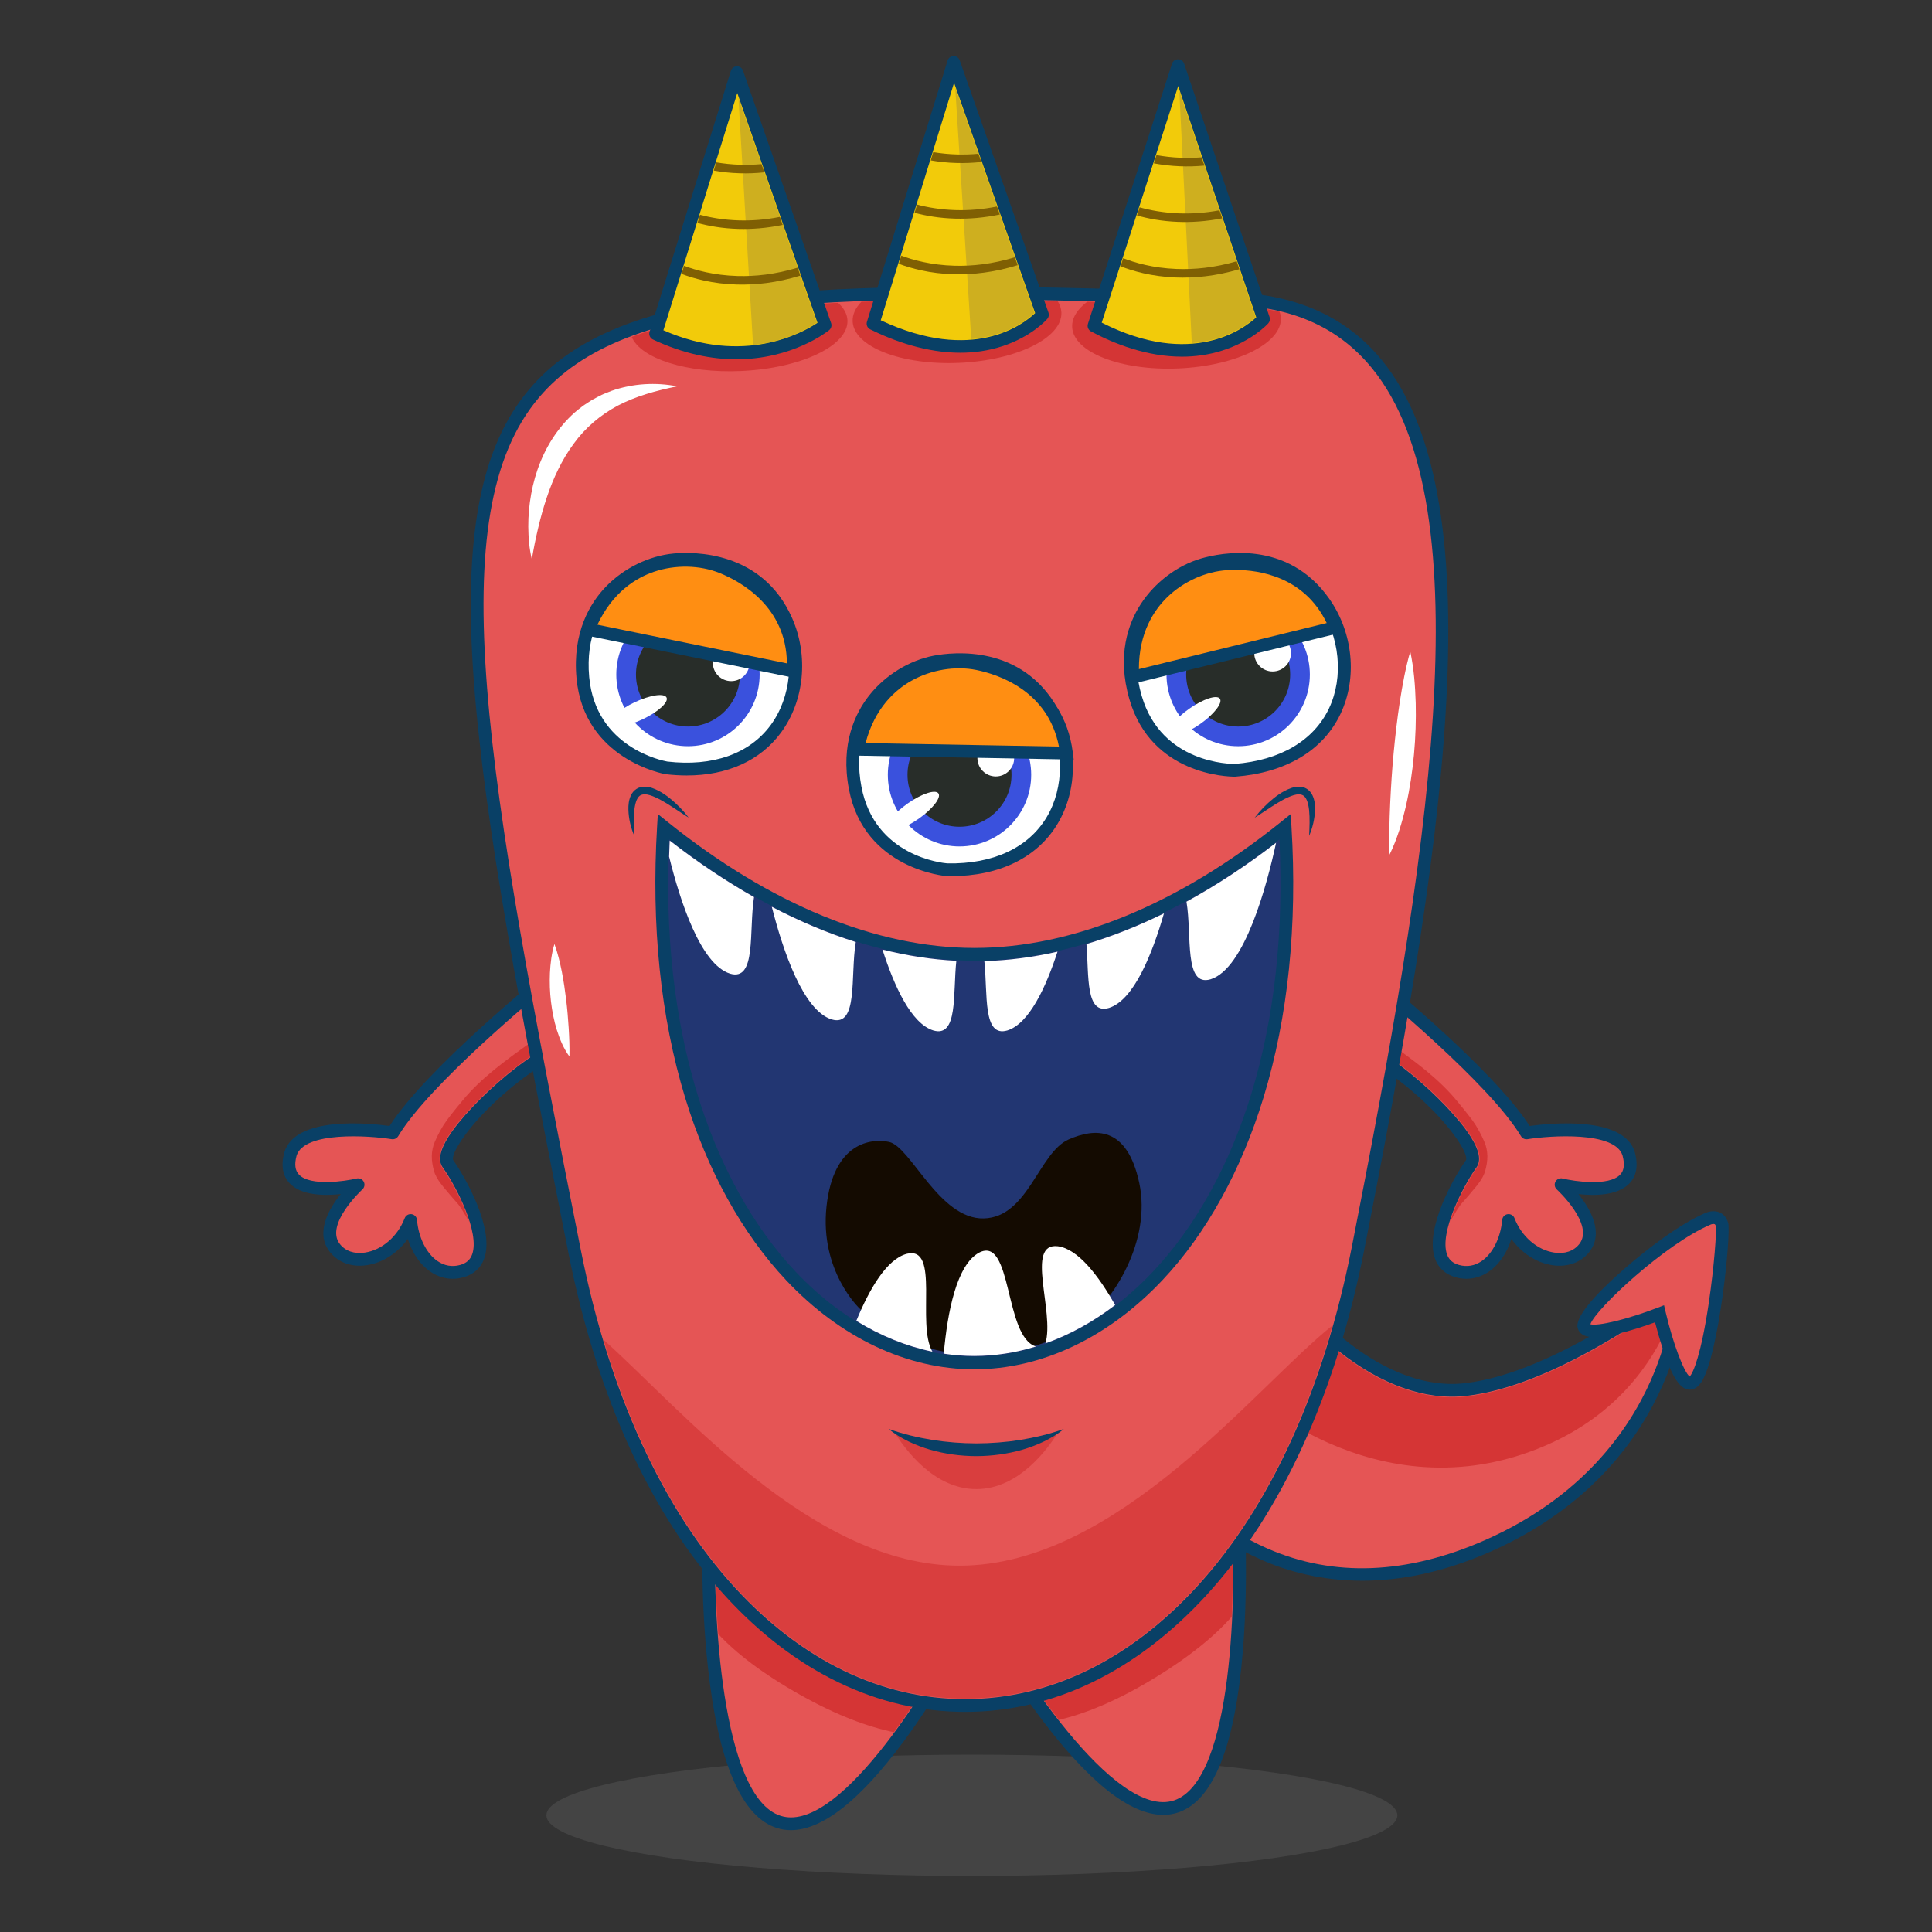 <?xml version="1.0" encoding="utf-8"?>
<!-- Generator: Adobe Illustrator 24.3.0, SVG Export Plug-In . SVG Version: 6.00 Build 0)  -->
<svg version="1.1" id="Layer_1" xmlns="http://www.w3.org/2000/svg" xmlns:xlink="http://www.w3.org/1999/xlink" x="0px" y="0px"
	 viewBox="0 0 2000 2000" style="enable-background:new 0 0 2000 2000;" xml:space="preserve">
<rect x="0" y="0" width="2000" height="2000" fill="#333333" stroke="none"/>
<style type="text/css">
	.st0{opacity:0.3;fill:#6D6D6D;}
	.st1{fill:#E55555;}
	.st2{fill:#094066;}
	.st3{opacity:0.7;}
	.st4{fill:#CE2828;}
	.st5{fill:#FFFFFF;}
	.st6{fill:#3A51DD;}
	.st7{fill:#282D29;}
	.st8{fill:#FF8E12;}
	.st9{fill:#223672;}
	.st10{fill:#140B01;}
	.st11{opacity:0.5;fill:#CE2828;}
	.st12{opacity:0.7;fill:#CE2828;}
	.st13{fill:#F2CB0A;}
	.st14{fill:#BFA228;}
	.st15{fill:#7F5F03;}
</style>
<g>
	<ellipse class="st0" cx="1006.07" cy="1879.2" rx="440.47" ry="62.8"/>
	<g>
		<path class="st1" d="M601.41,1080.63c-37.33-6.41-153.44,102.03-137.73,124.03s57.43,99.24,14.34,111.21
			c-27.14,7.53-49.98-18.5-52.92-52.44c-15.06,39-59.93,52.07-78.47,28.43c-20.13-25.67,24.1-65.46,24.1-65.46
			s-83.95,20.24-70.03-31.82c11.12-37.06,105.87-21.81,105.87-21.81c35.5-59.3,165.33-164,165.33-164S653.4,1008.76,601.41,1080.63z
			"/>
		<path class="st2" d="M468.59,1323.79c-8.18,0-16.1-2.55-23.33-7.57c-10.52-7.3-18.61-19.28-23.11-33.65
			c-10.53,14.56-25.91,24.66-42.43,27.13c-15.63,2.34-29.59-2.69-38.29-13.78c-15.36-19.59-1.13-44.36,11.29-59.82
			c-16.99,1.82-40.44,1.57-52.52-10.8c-7.58-7.77-9.56-18.68-5.88-32.43c11.4-37.99,87.94-30.17,108.93-27.27
			c38.53-60.04,159.28-157.76,164.51-161.98c1.17-0.95,2.64-1.46,4.14-1.46c1.56,0,38.35,0.26,50.03,23.12
			c7.6,14.88,2.5,34.8-15.17,59.22c-1.48,2.04-3.99,3.06-6.46,2.64c-21.52-3.68-96.01,50.72-124.93,96.79
			c-8.23,13.11-6.34,16.86-6.31,16.89c11.85,16.59,43.2,70.92,32.22,101.97c-3.45,9.77-10.88,16.48-21.49,19.43
			C476.02,1323.27,472.28,1323.79,468.59,1323.79z M425.09,1256.83c0.31,0,0.62,0.02,0.93,0.06c3.04,0.43,5.38,2.91,5.65,5.96
			c1.58,18.29,9.67,34.58,21.12,42.52c7.17,4.98,15.29,6.41,23.46,4.13c6.54-1.81,10.54-5.35,12.57-11.11
			c7.89-22.3-15.98-69.56-30.52-89.9c-4.99-6.99-3.07-17.32,5.87-31.58c22.08-35.19,96.93-103.14,133.95-103.14
			c0.01,0,0.03,0,0.04,0c12.67-18.38,16.82-33.02,12.01-42.47c-6.1-11.98-26.29-15.39-36.02-15.88
			c-16.04,13.09-129.75,106.95-161.94,160.73c-1.39,2.31-4.03,3.54-6.71,3.13c-23.11-3.71-90.8-8.51-98.51,17.19
			c-2.37,8.87-1.52,15.36,2.64,19.62c11.76,12.06,47.83,6.71,59.53,3.89c2.94-0.7,5.97,0.67,7.38,3.34
			c1.41,2.67,0.82,5.96-1.42,7.98c-0.4,0.36-39.16,36.3-23.32,56.49c5.77,7.36,14.99,10.5,25.95,8.87
			c17.68-2.64,33.84-16.62,41.17-35.6C419.93,1258.48,422.4,1256.83,425.09,1256.83z"/>
	</g>
	<g class="st3">
		<g>
			<path class="st4" d="M457.81,1208.84c8.9,12.47,21.35,35.06,27.74,55.75c-2.22-4.09-4.61-8.07-7.09-11.96
				c-1.07-1.67-2.16-3.28-3.28-4.9c-0.09-0.12-0.17-0.23-0.26-0.35c-0.06-0.09-0.14-0.2-0.2-0.29c-0.35-0.37-0.66-0.78-0.98-1.15
				c-2.65-3.11-5.44-6.05-8.04-9.22c-6.17-7.58-14.05-15.52-16.58-25.08c-2.77-10.4-3.18-19.73,1-29.64
				c3.11-7.32,7.48-15.51,12.15-21.91c4.96-6.77,11.54-14.83,16.93-21.29c19.04-22.9,43.84-40.86,68.07-58.14
				c6.97-4.95,15.96-3.57,22.67,0.89c-38.75,19.27-88.88,67.33-106.28,95.04C454.59,1191.1,452.66,1201.64,457.81,1208.84z"/>
		</g>
	</g>
	<g>
		<path class="st1" d="M1385.32,1080.63c37.33-6.41,153.44,102.03,137.73,124.03s-57.43,99.24-14.34,111.21
			c27.14,7.53,49.98-18.5,52.92-52.44c15.06,39,59.93,52.07,78.47,28.43c20.13-25.67-24.1-65.46-24.1-65.46s83.95,20.24,70.03-31.82
			c-11.12-37.06-105.87-21.81-105.87-21.81c-35.5-59.3-165.33-164-165.33-164S1333.33,1008.76,1385.32,1080.63z"/>
		<path class="st2" d="M1518.13,1323.79c-3.69,0-7.43-0.52-11.19-1.56c-10.6-2.94-18.03-9.66-21.48-19.43
			c-10.98-31.05,20.37-85.38,32.22-101.97c0.02-0.03,1.91-3.78-6.31-16.89c-28.91-46.08-103.34-100.44-124.93-96.79
			c-2.47,0.43-4.99-0.6-6.46-2.64c-17.67-24.42-22.77-44.35-15.17-59.22c11.68-22.85,48.47-23.12,50.03-23.12
			c1.51,0,2.97,0.52,4.14,1.46c5.23,4.22,125.98,101.93,164.51,161.98c20.99-2.9,97.53-10.74,108.87,27.08
			c3.73,13.95,1.75,24.86-5.83,32.63c-12.08,12.38-35.54,12.63-52.52,10.8c12.42,15.46,26.65,40.24,11.28,59.82
			c-8.7,11.09-22.65,16.11-38.29,13.78c-16.52-2.47-31.9-12.57-42.43-27.13c-4.5,14.37-12.59,26.34-23.11,33.64
			C1534.23,1321.24,1526.32,1323.79,1518.13,1323.79z M1388.6,1073.78c37.01,0,111.87,67.95,133.95,103.14
			c8.94,14.26,10.87,24.59,5.87,31.58c-14.53,20.35-38.4,67.6-30.52,89.9c2.04,5.76,6.03,9.29,12.57,11.11
			c8.19,2.28,16.3,0.85,23.47-4.13c11.44-7.94,19.53-24.24,21.12-42.52c0.26-3.06,2.6-5.53,5.65-5.96c3.04-0.44,5.98,1.29,7.08,4.16
			c7.33,18.98,23.49,32.96,41.17,35.6c10.97,1.64,20.18-1.51,25.95-8.87c15.88-20.25-22.92-56.13-23.32-56.48
			c-2.25-2.02-2.83-5.3-1.43-7.98c1.4-2.68,4.44-4.06,7.38-3.35c12.57,3.02,47.75,8.19,59.54-3.89c4.16-4.26,5-10.74,2.58-19.81
			c-7.65-25.5-75.35-20.71-98.45-17c-2.68,0.42-5.32-0.81-6.71-3.13c-32.19-53.78-145.9-147.63-161.94-160.73
			c-9.72,0.48-29.92,3.9-36.02,15.88c-4.81,9.45-0.66,24.1,12.01,42.47C1388.57,1073.78,1388.58,1073.78,1388.6,1073.78z"/>
	</g>
	<g class="st3">
		<g>
			<path class="st4" d="M1528.91,1208.84c-8.9,12.47-21.35,35.06-27.74,55.75c2.22-4.09,4.61-8.07,7.09-11.96
				c1.07-1.67,2.16-3.28,3.28-4.9c0.09-0.12,0.17-0.23,0.26-0.35c0.06-0.09,0.14-0.2,0.2-0.29c0.35-0.37,0.66-0.78,0.98-1.15
				c2.65-3.11,5.44-6.05,8.04-9.22c6.17-7.58,14.05-15.52,16.58-25.08c2.77-10.4,3.18-19.73-1-29.64
				c-3.11-7.32-7.48-15.51-12.15-21.91c-4.96-6.77-11.54-14.83-16.93-21.29c-19.04-22.9-43.84-40.86-68.07-58.14
				c-6.97-4.95-15.96-3.57-22.67,0.89c38.75,19.27,88.88,67.33,106.28,95.04C1532.14,1191.1,1534.07,1201.64,1528.91,1208.84z"/>
		</g>
	</g>
	<g>
		<path class="st1" d="M1335.59,1338.83c0,0,82.5,111.3,182.08,99.58c99.58-11.72,222.6-109.39,222.6-109.39
			s-0.83,183.59-200.56,271.46c-199.73,87.87-311.8-49.17-311.8-49.17S1161.32,1399.36,1335.59,1338.83z"/>
		<path class="st2" d="M1410.14,1636.33c-42.73,0-77.71-9.95-103.89-21.45c-53.82-23.64-82.27-57.95-83.46-59.4l-0.57-0.7
			l-0.36-0.83c-1.17-2.67-28.35-66.13-0.9-128.97c18.22-41.71,56.06-72.8,112.46-92.39l4.58-1.59l2.89,3.89
			c0.2,0.27,20.67,27.63,52.75,53.15c29.14,23.17,74.18,49.59,123.26,43.81c96.6-11.36,218.05-107.04,219.26-108l10.76-8.54
			l-0.06,13.74c-0.01,1.93-0.51,47.94-25.94,105.42c-23.44,52.96-73.44,125.8-178.55,172.04
			C1492.65,1628.39,1448.31,1636.33,1410.14,1636.33z M1233.6,1547.81c4.26,4.88,31.49,34.72,78.54,55.24
			c68.41,29.84,144.08,26.94,224.91-8.62c100.97-44.42,149.03-114.12,171.56-164.76c16.32-36.68,22.01-68.98,24-86.59
			c-12.93,9.53-35.54,25.49-62.9,41.89c-58.14,34.83-109.03,55.01-151.26,59.98c-42.48,5.02-88.59-11.18-133.27-46.79
			c-26.45-21.09-44.92-42.84-51.86-51.53c-50.33,18.38-84.04,46.5-100.25,83.62C1209.52,1484.16,1230.58,1540.3,1233.6,1547.81z"/>
	</g>
	<g class="st3">
		<path class="st4" d="M1731.8,1344.42c-0.86,7-2.28,16.13-4.7,26.82c-16.45,38.09-52.15,92.97-127.37,125.27
			c-176.92,75.94-316.5-62.6-316.5-62.6s-13.22-40.45,20.14-73.49c9.16-4.78,19.07-9.13,29.73-13.05
			c7.17,8.93,25.53,30.42,51.68,51.28c44.83,35.72,91.04,51.94,133.74,46.93c42.29-4.98,93.29-25.21,151.48-60.07
			C1696.59,1369.57,1718.69,1354.05,1731.8,1344.42z"/>
	</g>
	<g>
		<path class="st1" d="M733.74,1581.32c0,0-9.46,279.94,72.9,304.86s205.62-221.61,205.62-221.61S898.43,1513.3,733.74,1581.32z"/>
		<path class="st2" d="M818.77,1894.56c-4.83,0-9.52-0.69-14.05-2.06c-36.93-11.18-61.15-67.49-71.98-167.38
			c-7.89-72.72-5.62-143.31-5.6-144.02l0.14-4.25l3.93-1.62c87.6-36.18,160.88-10.97,206.92,16.55
			c49.58,29.64,78.19,67.25,79.38,68.83l2.46,3.26l-1.83,3.66c-0.31,0.62-31.51,62.75-72.43,120.99
			C896.22,1858.99,853.61,1894.56,818.77,1894.56z M740.21,1585.83c-2.17,79.46,5.93,275.15,68.34,294.04
			c3.32,1.01,6.76,1.49,10.28,1.49c62.13,0.01,152.16-150.15,185.63-215.97c-7.92-9.57-34.06-39.05-73.46-62.52
			C869.16,1566.06,804.99,1560.33,740.21,1585.83z"/>
	</g>
	<g class="st3">
		<path class="st1" d="M992.47,1686.78c-16.86,30.86-40.84,70.79-67.15,106.39c-27.13-5.61-59.18-17.44-96.75-38.55
			c-39.63-22.26-66.79-43.5-85.02-63.04c-3.07-40.64-3.48-79.18-2.76-105.33c20.95-8.2,41.83-13.14,62.6-14.77
			C878.43,1586.56,946.32,1640.72,992.47,1686.78z"/>
	</g>
	<g class="st3">
		<path class="st4" d="M992.47,1686.78c-16.86,30.86-40.84,70.79-67.15,106.39c-27.13-5.61-59.18-17.44-96.75-38.55
			c-39.63-22.26-66.79-43.5-85.02-63.04c-3.07-40.64-3.48-79.18-2.76-105.33c20.95-8.2,41.83-13.14,62.6-14.77
			C878.43,1586.56,946.32,1640.72,992.47,1686.78z"/>
	</g>
	<g>
		<path class="st1" d="M1281.67,1563.18c0,0,17.45,279.55-64.16,306.82s-211.86-215.65-211.86-215.65
			S1115.11,1499.88,1281.67,1563.18z"/>
		<path class="st2" d="M1204.14,1878.74c-34.57,0-77.68-34.33-128.45-102.39c-42.56-57.05-75.52-118.26-75.85-118.88l-1.93-3.6
			l2.36-3.33c1.15-1.62,28.67-40.03,77.39-71.07c45.24-28.83,117.77-56.12,206.36-22.45l3.98,1.51l0.27,4.25
			c0.04,0.7,4.33,71.2-1.48,144.12c-7.98,100.16-30.58,157.14-67.17,169.37C1214.65,1877.91,1209.5,1878.74,1204.14,1878.74z
			 M1013.47,1654.94c37.33,68.51,140.52,229.3,201.95,208.8c61.85-20.66,64.35-216.5,59.92-295.87
			c-65.49-23.65-129.47-16.09-190.21,22.48C1046.41,1614.94,1021.12,1645.15,1013.47,1654.94z"/>
	</g>
	<g class="st3">
		<path class="st4" d="M1026.06,1675.98c17.73,30.36,42.84,69.6,70.16,104.43c26.96-6.38,58.65-19.12,95.61-41.3
			c38.98-23.39,65.52-45.39,83.19-65.45c1.91-40.71,1.22-79.24-0.25-105.36c-21.18-7.6-42.18-11.94-62.99-12.98
			C1137.19,1572.55,1070.88,1628.62,1026.06,1675.98z"/>
	</g>
	<g>
		<path class="st1" d="M1267.75,309.17c-845.26-27.05-868.83,1.58-672.75,987.2c125.07,628.65,687.23,623.76,810.82-3.98
			C1511.9,753.58,1574.2,310.75,1267.75,309.17z"/>
		<path class="st2" d="M999.14,1772.13c-90.23,0.01-175.82-41.18-247.57-119.13c-77.07-83.73-133.45-206.61-163.04-355.34
			c-48.87-245.66-87.12-445.3-98.03-592.78c-11.02-148.99,6.69-242.13,57.44-301.98c46.37-54.69,122.07-84.86,245.47-97.82
			c119.57-12.56,278.76-8.77,474.47-2.51c70.09,0.38,124.76,23.97,162.51,70.11c121.51,148.54,60.78,520.41-18.08,920.99
			c-29.42,149.45-85.96,273.15-163.5,357.74c-72.31,78.89-158.54,120.63-249.36,120.72
			C999.35,1772.13,999.24,1772.13,999.14,1772.13z M994.11,309.96c-75.49,0-142.05,2.23-199.33,8.25
			C675.03,330.78,602,359.54,558,411.44c-102.4,120.79-55.52,386.07,43.47,883.65c29.12,146.36,84.38,267.04,159.81,348.98
			c69.17,75.15,151.42,114.86,237.86,114.86c0.1,0,0.19,0,0.28,0c87.03-0.09,169.9-40.35,239.65-116.44
			c75.9-82.8,131.32-204.31,160.28-351.37c78.23-397.37,138.69-765.98,20.82-910.08c-35.65-43.57-85.51-64.92-152.45-65.27l-0.18,0
			C1166.47,312.53,1075.15,309.96,994.11,309.96z"/>
	</g>
	<g>
		<path class="st5" d="M689.84,794.9c0,0-79.14-13.23-86.48-93.45s52.08-117.99,94.69-121.88c39.5-3.61,91.73,8.24,115.89,62.9
			C843.25,708.76,807.73,808.69,689.84,794.9z"/>
		<path class="st2" d="M710.91,802.76c-7.07,0-14.35-0.43-21.84-1.31l-0.32-0.05c-0.84-0.14-84.25-15.04-91.96-99.36
			c-4.36-47.72,14.14-77.86,30.44-94.75c18.49-19.15,44.74-31.98,70.22-34.31c20.97-1.92,91.77-2.76,122.53,66.8
			c17.29,39.12,12.75,85.7-11.57,118.68C787.06,787.41,752.93,802.76,710.91,802.76z M690.79,788.36
			c47.04,5.46,85.02-7.94,106.99-37.72c21.23-28.78,25.3-71.18,10.12-105.51c-26.45-59.84-85.22-61.19-109.25-58.99
			c-22.42,2.05-45.57,13.39-61.93,30.33c-14.38,14.9-30.7,41.63-26.79,84.38C616.62,773.94,686.09,787.53,690.79,788.36z"/>
	</g>
	<circle class="st6" cx="712.18" cy="698.26" r="74.2"/>
	<circle class="st7" cx="712.18" cy="698.26" r="53.83"/>
	<circle class="st5" cx="756.93" cy="686.09" r="19.02"/>
	
		<ellipse transform="matrix(0.904 -0.428 0.428 0.904 -251.236 353.384)" class="st5" cx="660.95" cy="735.89" rx="31.85" ry="9.73"/>
	<g>
		<path class="st8" d="M821.01,694.76c3.44-58.99-37.15-93-73.52-107.67c-39.23-15.82-108.56-9.44-138.34,64.43L821.01,694.76z"/>
		<path class="st2" d="M827.15,702.75L600.06,656.4l2.96-7.35c17.73-43.97,47.64-62.14,69.62-69.63c24.93-8.5,53.83-7.92,77.31,1.55
			c19.32,7.79,82.02,39.05,77.64,114.18L827.15,702.75z M618.45,646.68l196.16,40.04c-0.52-59.09-48.37-84.95-69.59-93.51
			c-20.63-8.32-46.1-8.8-68.12-1.29C658.78,598.09,634.49,612.61,618.45,646.68z"/>
	</g>
	<g>
		<path class="st5" d="M1278.39,797.41c0,0-80.21,2.22-102.82-75.1s28.45-125.79,69.52-137.8c38.07-11.13,91.6-9.53,125.81,39.47
			C1412.4,683.41,1396.73,788.3,1278.39,797.41z"/>
		<path class="st2" d="M1278.08,804.01c-6.98,0-86.03-1.81-108.84-79.85c-13.45-46-1.07-79.13,11.68-98.83
			c14.47-22.35,37.77-39.98,62.33-47.15c20.21-5.91,89.53-20.34,133.07,42.03c24.48,35.07,28.97,81.66,11.43,118.69
			c-17.98,37.96-56.63,61.08-108.86,65.09l-0.32,0.02C1278.54,804,1278.37,804.01,1278.08,804.01z M1284.1,585.4
			c-15.28,0-28.59,2.94-37.15,5.44c-21.61,6.32-42.15,21.89-54.95,41.66c-11.25,17.38-22.13,46.75-10.09,87.95
			c20.52,70.17,92.6,70.37,96.17,70.36c47.2-3.68,81.91-24.12,97.75-57.57c15.31-32.32,11.16-74.72-10.33-105.49
			C1341.89,593.94,1310.14,585.4,1284.1,585.4z"/>
	</g>
	<circle class="st6" cx="1281.75" cy="698.27" r="74.2"/>
	<circle class="st7" cx="1281.75" cy="698.27" r="53.83"/>
	<circle class="st5" cx="1317.41" cy="676.08" r="19.02"/>
	
		<ellipse transform="matrix(0.819 -0.574 0.574 0.819 -201.819 843.839)" class="st5" cx="1236.59" cy="741.81" rx="31.85" ry="9.73"/>
	<g>
		<path class="st8" d="M1382.64,649.49c-22.13-54.79-73.36-68.18-112.51-65.88c-42.23,2.48-102.17,37.9-97.49,117.41L1382.64,649.49
			z"/>
		<path class="st2" d="M1166.52,709.32l-0.47-7.91c-2.78-47.33,16.49-76.54,33.15-92.71c18.9-18.35,45.27-30.19,70.54-31.67
			c20.79-1.23,90.84,0.22,119.02,70l2.85,7.06L1166.52,709.32z M1278.4,589.97c-2.91,0-5.56,0.09-7.88,0.23
			c-22.21,1.3-45.43,11.76-62.13,27.96c-13.74,13.33-29.48,36.84-29.41,74.51l194.44-47.71
			C1350.3,597.18,1304.12,589.97,1278.4,589.97z"/>
	</g>
	<g>
		<path class="st5" d="M980.39,900.38c0,0-80.05-5.51-95.11-84.65s40.43-122.47,82.46-130.47c38.97-7.41,92.09-0.67,121.43,51.4
			C1124.75,799.81,1099.06,902.71,980.39,900.38z"/>
		<path class="st2" d="M984.22,907.01c-1.31,0-2.63-0.01-3.96-0.04l-0.32-0.01c-0.85-0.06-85.31-6.83-101.14-90
			c-8.96-47.08,6.55-78.87,21.14-97.25c16.55-20.85,41.44-36.15,66.57-40.94c20.69-3.93,91.08-11.62,128.41,54.64
			c20.99,37.26,20.98,84.07-0.04,119.24C1073.88,887.8,1034.68,907.01,984.22,907.01z M980.7,893.78
			c47.39,0.88,83.86-16.12,102.85-47.89c18.35-30.7,18.3-73.3-0.13-105.99c-32.12-57-90.74-52.66-114.45-48.15
			c-22.12,4.21-44.06,17.73-58.7,36.18c-12.87,16.22-26.53,44.4-18.51,86.57C905.48,886.6,975.94,893.41,980.7,893.78z"/>
	</g>
	<circle class="st6" cx="993.28" cy="802.03" r="74.2"/>
	<circle class="st7" cx="993.28" cy="802.03" r="53.83"/>
	<circle class="st5" cx="1030.84" cy="784.76" r="19.02"/>
	
		<ellipse transform="matrix(0.819 -0.574 0.574 0.819 -310.79 694.377)" class="st5" cx="945.21" cy="839.8" rx="31.85" ry="9.73"/>
	<g>
		<path class="st8" d="M1103.97,779.56c-7.37-58.63-53.48-84.67-91.91-92.47c-41.46-8.41-108.46,10.5-124.28,88.56L1103.97,779.56z"
			/>
		<path class="st2" d="M1111.47,786.3l-231.73-4.19l1.57-7.77c9.42-46.47,35.52-69.78,55.76-81.15c22.96-12.9,51.49-17.6,76.3-12.57
			c20.42,4.14,87.76,23.45,97.15,98.11L1111.47,786.3z M896.04,769.21l200.17,3.62c-11.28-58.01-63.04-74.71-85.47-79.26
			c-21.8-4.42-46.93-0.26-67.21,11.14C926.84,714.08,905.6,732.78,896.04,769.21z"/>
	</g>
	<g>
		<path class="st9" d="M1330.35,855.9c-101.13,81.38-211.59,132.06-321.76,132.01c-110.81-0.05-221.34-51.3-321.79-132.04
			c-21.13,352.39,150.33,555.1,321.79,555.05C1180.12,1410.85,1351.66,1207.86,1330.35,855.9z"/>
		<path class="st2" d="M1008.52,1417.51c-69.53,0-138.64-32.72-194.61-92.12c-45.45-48.25-81.64-113.62-104.66-189.07
			c-25.44-83.39-35.2-177.88-29.03-280.85l0.76-12.75l9.96,8C797.16,936.1,907,981.26,1008.59,981.31c0.05,0,0.1,0,0.15,0
			c101.55,0,211.32-45.14,317.46-130.55l9.95-8.01l0.77,12.75c6.23,102.8-3.5,197.19-28.9,280.54
			c-22.98,75.41-59.14,140.79-104.58,189.08c-56.04,59.56-125.24,92.37-194.86,92.39
			C1008.57,1417.51,1008.54,1417.51,1008.52,1417.51z M692.71,868.95c-4.57,96.46,5.23,185.05,29.16,263.52
			c22.42,73.51,57.57,137.09,101.64,183.87c53.45,56.73,119.15,87.97,185.01,87.97c0.02,0,0.05,0,0.07,0
			c65.94-0.02,131.74-31.36,185.26-88.24c44.05-46.82,79.17-110.4,101.56-183.88c23.9-78.41,33.66-166.9,29.04-263.2
			c-105.4,82.16-214.33,125.52-315.7,125.52c-0.06,0-0.1,0-0.16,0C907.18,994.46,798.19,951.1,692.71,868.95z"/>
	</g>
	<path class="st10" d="M889.99,1354.7c0,0-41.6-38.77-34.4-105.72c7.21-66.95,46.67-70.68,64.72-66.88
		c22.46,4.74,51.96,80.31,98.05,79.21s56.82-68.28,88.1-81.86c26.23-11.39,60.06-14.86,72.89,45.08s-26.92,123.34-59.54,146.04
		C1075.98,1401.08,969.75,1429.52,889.99,1354.7z"/>
	<path class="st5" d="M780.56,928.67c-5.53,35,2.79,87.47-24.81,79.23c-30.54-9.56-51.8-75.31-63.09-121.09
		c0.14-5.53,0.35-11.06,0.61-16.65C722.19,892.6,751.34,912.13,780.56,928.67z"/>
	<path class="st5" d="M885.89,975.2c-5.82,35,2.85,88.36-24.95,80.09c-29.53-9.25-50.42-71.1-61.97-116.59
		C828.04,953.9,857.08,966.09,885.89,975.2z"/>
	<path class="st5" d="M990,994.61c-3.66,34.51,1.87,79.74-23.88,72.08c-22.76-7.12-40.39-45.58-52.58-83.69
		C939.33,989.43,964.88,993.35,990,994.61z"/>
	<path class="st5" d="M1094.73,985.16c-12.16,37.4-29.56,74.53-51.89,81.53c-25.67,7.63-20.25-37.25-23.85-71.74
		C1043.88,994.24,1069.17,990.98,1094.73,985.16z"/>
	<path class="st5" d="M1204.93,945.52c-12.16,42.18-31.26,89.86-56.9,97.87c-24.32,7.23-20.74-32.58-23.34-66.09
		C1151.28,969.32,1178.08,958.72,1204.93,945.52z"/>
	<path class="st5" d="M1082.22,1390.69c9.71-32.47-21.26-104.55,12.82-100.58c20.86,2.74,41.95,30.11,59.35,60.85
		C1131.55,1368.42,1107.26,1381.79,1082.22,1390.69z"/>
	<path class="st5" d="M1072.4,1393.89c-20.97,6.48-42.38,9.8-63.81,9.82c-0.03,0-0.06,0-0.06,0c-10.54,0-21.06-0.81-31.55-2.39
		c3.83-43.13,13.34-91.9,36.44-104.52C1048.2,1278.45,1039.38,1383.98,1072.4,1393.89z"/>
	<path class="st5" d="M965.2,1399.22c-27.02-5.59-53.56-16.36-78.74-31.89c13.68-33.3,31.66-64.13,52.43-69.43
		C973.38,1289.57,948.58,1370.41,965.2,1399.22z"/>
	<path class="st5" d="M1321,872.43c-9.39,43.42-32.35,130.22-67.76,141.31c-27.89,8.3-19.1-45.35-25.01-80.32
		C1259.26,916.48,1290.29,896.11,1321,872.43z"/>
	<path class="st11" d="M1379.4,1372.11c-31.4,110.72-79.37,203.02-140.76,269.98c-69.63,75.97-152.35,116.16-239.21,116.25h-0.29
		c-86.26,0-168.34-39.64-237.42-114.66c-58.89-64.02-105.47-151.66-136.9-256.73c81.68,73.01,216.3,233.82,368.56,233.82
		C1157.04,1620.77,1300.34,1434.92,1379.4,1372.11z"/>
	<path class="st11" d="M1096.07,1481.49c-11.5,18.84-41.66,60.04-85.42,60.04c-43.79,0-73.93-41.2-85.42-60.04
		c14,6.66,43.7,17.83,85.42,17.83C1052.36,1499.33,1082.07,1488.15,1096.07,1481.49z"/>
	<path class="st2" d="M1101.25,1479.23c-6.03,5.27-13.08,9.23-20.25,12.83c-7.23,3.51-14.79,6.35-22.52,8.64
		c-15.5,4.44-31.68,6.63-47.83,6.68c-16.15-0.03-32.33-2.23-47.83-6.66c-7.73-2.29-15.3-5.13-22.53-8.64
		c-7.17-3.6-14.21-7.57-20.24-12.85c14.91,5.43,29.97,8.84,45.06,11.37c15.13,2.36,30.31,3.54,45.54,3.59
		c15.23-0.04,30.42-1.21,45.54-3.57C1071.29,1488.09,1086.35,1484.67,1101.25,1479.23z"/>
	<path class="st5" d="M1459.89,674.4c3.83,17.78,5.11,35.59,5.67,53.36c0.42,17.77-0.17,35.52-1.8,53.21
		c-1.66,17.68-4.25,35.3-8.18,52.72c-4.06,17.38-9.09,34.7-17.11,51.03c-0.67-18.17-0.11-35.7,0.66-53.26
		c0.82-17.53,1.94-35,3.61-52.43c1.63-17.44,3.65-34.87,6.31-52.3C1451.78,709.3,1454.9,691.87,1459.89,674.4z"/>
	<path class="st5" d="M550.53,578.86c-2.69-10.99-3.54-22.33-3.67-33.66c-0.07-11.35,0.99-22.75,3.04-34.05
		c4.12-22.55,12.71-44.94,26.84-64.15c7.08-9.53,15.34-18.38,25-25.48c2.28-1.93,4.92-3.4,7.37-5.09l3.75-2.44l3.95-2.09
		c2.66-1.32,5.21-2.88,7.96-3.98l8.23-3.29c22.29-7.79,45.93-9.01,67.98-4.7c-22.06,4.49-42.95,10.28-61.36,19.93
		c-18.31,9.76-33.9,23.09-45.87,39.66c-12.12,16.43-21.08,35.51-27.81,55.73c-3.41,10.11-6.31,20.5-8.81,31.12
		c-1.29,5.3-2.4,10.66-3.56,16.07c-0.55,2.71-1.07,5.43-1.56,8.16C551.46,573.33,551.01,576.08,550.53,578.86z"/>
	<path class="st5" d="M573.94,977.24c3.55,9.71,5.8,19.34,7.72,28.96c1.88,9.62,3.27,19.24,4.43,28.85
		c1.19,9.6,1.95,19.24,2.59,28.92c0.6,9.71,1.01,19.4,0.79,29.75c-6.09-8.4-9.98-17.9-13.04-27.48c-2.99-9.62-4.87-19.45-6.07-29.34
		c-1.18-9.89-1.51-19.84-1.08-29.8C569.8,997.14,570.94,987.16,573.94,977.24z"/>
	<g>
		<path class="st1" d="M1768.16,1261.65c0,0,11.3-5.23,14.47,6.07c2.84,10.13-12.22,161.43-32.76,164.2
			c-14.68,1.98-31.96-71.85-31.96-71.85s-74.69,28.75-78.34,12.88C1636.15,1358.11,1721.16,1281.6,1768.16,1261.65z"/>
		<path class="st2" d="M1749.18,1438.58c-9.53,0-17.71-12.08-27.05-39.72c-3.87-11.46-7-22.88-8.84-30.01
			c-19.91,7.27-60.48,20.49-74.11,13.24c-4.04-2.14-5.52-5.35-6.05-7.66c-1.61-7,5.32-23.12,47.46-60.18
			c24.02-21.11,58.92-47.6,84.92-58.65c1.27-0.57,8.33-3.42,14.96-0.37c2.88,1.33,6.7,4.26,8.51,10.7
			c3.21,11.44-9.57,137.16-27.66,164.68c-3.07,4.68-6.63,7.32-10.57,7.85C1750.23,1438.54,1749.7,1438.58,1749.18,1438.58z
			 M1722.61,1351.2l1.73,7.37c7.42,31.7,18.71,61.76,24.79,66.43c3.79-3.79,11.92-23.26,19.71-75.67c5.8-39.01,8.26-75.23,7.4-80.02
			c-0.15-0.52-0.59-1.77-1.28-2.09c-1.09-0.5-3.43,0.14-4.02,0.41l-0.2,0.09c-46.94,19.92-119.17,87.53-124.39,103.13
			c7.68,2.3,38.82-5.25,69.19-16.94L1722.61,1351.2z M1646.06,1372.09L1646.06,1372.09L1646.06,1372.09z"/>
	</g>
	<path class="st12" d="M877.3,331.67c1.12,26.27-48.34,49.75-110.51,52.43c-56.15,2.42-103.46-12.96-112.88-35.32
		c54.65-20.4,125.44-30.86,213.6-35.38C873.53,318.88,877.02,325.04,877.3,331.67z"/>
	<path class="st12" d="M1098.76,323.43c1.12,26.27-46.33,49.64-106.02,52.23c-59.67,2.56-108.96-16.65-110.08-42.93
		c-0.32-7.14,2.97-14.06,9.07-20.4c32.09-1.24,66.38-1.76,102.88-1.76c31.72,0,65.11,0.4,100.2,1.07
		C1097.21,315.36,1098.59,319.31,1098.76,323.43z"/>
	<path class="st12" d="M1325.99,329.19c1.12,26.27-46.33,49.64-106.02,52.23c-59.67,2.56-108.96-16.65-110.08-42.93
		c-0.4-9.36,5.36-18.35,15.64-26.19c44.68,1.04,91.99,2.45,142,4.06h0.17c20.57,0.12,39.56,2.22,56.99,6.37
		C1325.44,324.84,1325.9,327,1325.99,329.19z"/>
	<g>
		<path class="st13" d="M678.71,345.48l84.18-270.24l91.24,261.43C854.13,336.68,782.71,394.43,678.71,345.48z"/>
		<path class="st2" d="M762.27,371.94c-25.05,0-54.16-5.33-86.37-20.49c-2.98-1.4-4.47-4.79-3.49-7.93l84.18-270.24
			c0.85-2.72,3.34-4.59,6.19-4.63c2.91-0.11,5.4,1.73,6.34,4.42l91.24,261.43c0.92,2.63,0.09,5.55-2.08,7.31
			C856.16,343.53,820.06,371.94,762.27,371.94z M686.74,341.89c83.41,36.71,144.29,2.47,159.53-7.7l-83.03-237.9L686.74,341.89z"/>
	</g>
	<g class="st3">
		<path class="st14" d="M845.58,334c-8.99,6.08-32.24,19.56-66.03,23.19l-15.13-255.66L845.58,334z"/>
	</g>
	<g>
		<g>
			<path class="st15" d="M791.25,178.41c-8.93,0.94-17.38,1.19-25.27,0.97c-9.94-0.27-19.01-1.3-27.13-2.77l2.66-8.54
				c7.57,1.3,15.99,2.23,25.21,2.48c6.8,0.19,14.01,0.01,21.58-0.67L791.25,178.41z"/>
		</g>
	</g>
	<g>
		<g>
			<path class="st15" d="M810.24,232.83c-16.72,3.46-32.12,4.53-45.85,4.15c-16.76-0.46-31.07-3.08-42.4-6.19l2.63-8.46
				c10.79,2.89,24.49,5.37,40.51,5.82c12.73,0.35,26.88-0.58,42.24-3.62L810.24,232.83z"/>
		</g>
	</g>
	<g>
		<path class="st15" d="M828.56,285.32c-24.56,7.54-46.73,9.78-65.77,9.25c-25.29-0.7-44.99-6.32-57.25-11.01l2.62-8.4
			c11.58,4.41,30.74,9.9,55.36,10.58c18.06,0.5,39.04-1.6,62.17-8.63L828.56,285.32z"/>
	</g>
	<g>
		<path class="st13" d="M903.76,335.05L987.25,64.6l91.91,261.2C1079.16,325.8,1021.2,393,903.76,335.05z"/>
		<path class="st2" d="M994.08,365.16c-35.31,0-68.63-12.05-93.24-24.19c-2.91-1.43-4.34-4.77-3.38-7.86l83.48-270.45
			c0.84-2.72,3.33-4.6,6.18-4.65c2.86-0.08,5.41,1.72,6.35,4.41l91.91,261.2c0.78,2.23,0.32,4.71-1.23,6.5
			c-0.64,0.74-16.04,18.31-46.6,28.32C1023.04,363.18,1008.39,365.16,994.08,365.16z M911.74,331.57
			c95.73,44.95,147.9,3.98,159.84-7.44L987.66,85.65L911.74,331.57z"/>
	</g>
	<g class="st3">
		<path class="st14" d="M1070.88,323.98c-7.37,6.97-28.95,24.06-65.43,27.11L988.85,90.88L1070.88,323.98z"/>
	</g>
	<g>
		<g>
			<path class="st15" d="M1015.88,167.69c-8.93,0.96-17.38,1.24-25.27,1.04c-9.94-0.25-19.02-1.25-27.14-2.7l2.63-8.55
				c7.58,1.28,16,2.19,25.21,2.42c6.8,0.17,14.01-0.02,21.57-0.73L1015.88,167.69z"/>
		</g>
	</g>
	<g>
		<g>
			<path class="st15" d="M1035,222.06c-16.72,3.5-32.1,4.61-45.84,4.27c-16.76-0.42-31.08-3-42.41-6.08l2.6-8.47
				c10.79,2.86,24.51,5.31,40.52,5.71c12.73,0.32,26.88-0.65,42.23-3.73L1035,222.06z"/>
		</g>
	</g>
	<g>
		<path class="st15" d="M1053.46,274.51c-24.54,7.6-46.7,9.9-65.74,9.42c-25.29-0.63-45-6.2-57.28-10.86l2.6-8.41
			c11.59,4.38,30.76,9.82,55.39,10.44c18.06,0.45,39.03-1.7,62.15-8.79L1053.46,274.51z"/>
	</g>
	<g>
		<path class="st13" d="M1132.51,337.28l87.04-269.33l88.47,262.38C1308.01,330.33,1246.81,398.22,1132.51,337.28z"/>
		<path class="st2" d="M1223.53,369.23c-36.11,0-69.65-13.08-94.13-26.13c-2.82-1.5-4.16-4.81-3.18-7.85l87.04-269.33
			c0.88-2.71,3.39-4.55,6.24-4.57c2.94,0.01,5.38,1.79,6.29,4.49l88.46,262.38c0.76,2.26,0.24,4.76-1.35,6.53
			c-0.67,0.75-16.86,18.42-47.8,28.2C1251.12,367.37,1237.15,369.23,1223.53,369.23z M1140.5,334c93.4,47.41,147.55,6,159.95-5.45
			L1219.68,89L1140.5,334z"/>
	</g>
	<g class="st3">
		<path class="st14" d="M1299.74,328.36c-7.64,6.97-29.79,24.09-66,26.85L1220.8,94.28L1299.74,328.36z"/>
	</g>
	<g>
		<g>
			<path class="st15" d="M1246.81,171.41c-8.94,0.84-17.39,1.01-25.28,0.71c-9.93-0.38-19-1.51-27.1-3.05l2.75-8.51
				c7.56,1.38,15.97,2.4,25.18,2.75c6.79,0.26,14.01,0.16,21.58-0.44L1246.81,171.41z"/>
		</g>
	</g>
	<g>
		<g>
			<path class="st15" d="M1265.22,226.02c-16.76,3.28-32.16,4.19-45.89,3.66c-16.75-0.64-31.04-3.41-42.33-6.64l2.72-8.43
				c10.75,3.01,24.43,5.63,40.44,6.25c12.72,0.49,26.88-0.3,42.27-3.17L1265.22,226.02z"/>
		</g>
	</g>
	<g>
		<path class="st15" d="M1282.99,278.71c-24.64,7.27-46.83,9.28-65.86,8.55c-25.28-0.97-44.92-6.79-57.13-11.61l2.71-8.37
			c11.53,4.53,30.63,10.22,55.25,11.16c18.05,0.69,39.05-1.19,62.26-7.97L1282.99,278.71z"/>
	</g>
	<path class="st2" d="M656.61,865.32c-3.61-8.5-5.82-17.58-6.09-27.12c-0.09-4.77,0.23-9.77,2.59-14.79
		c1.07-2.5,3.09-4.95,5.67-6.65c0.67-0.4,1.35-0.78,2.04-1.14l2.19-0.68c0.74-0.26,1.46-0.37,2.18-0.4l2.17-0.17
		c5.7,0.09,10.32,2.18,14.59,4.37c2.17,1.1,4.17,2.37,6.12,3.7c2.03,1.24,3.78,2.78,5.63,4.2c7.25,5.84,13.63,12.5,19.26,19.8
		c-7.85-4.87-15.23-10.09-22.81-14.75c-3.83-2.23-7.61-4.53-11.5-6.21c-3.82-1.73-7.86-3.24-11.33-3.2
		c-3.42,0.06-5.8,1.31-7.54,4.54c-1.8,3.11-2.58,7.38-3.11,11.62C655.79,847.08,656.19,856.14,656.61,865.32z"/>
	<path class="st2" d="M1355.2,865.32c0.42-9.18,0.82-18.24-0.05-26.86c-0.52-4.24-1.31-8.51-3.11-11.62
		c-1.75-3.23-4.13-4.48-7.54-4.54c-3.46-0.03-7.51,1.47-11.33,3.2c-3.9,1.69-7.67,3.99-11.5,6.21c-7.58,4.65-14.97,9.88-22.81,14.75
		c5.63-7.3,12.01-13.96,19.26-19.8c1.86-1.42,3.61-2.96,5.63-4.2c1.95-1.33,3.95-2.6,6.12-3.7c4.28-2.2,8.89-4.28,14.59-4.37
		l2.17,0.17c0.72,0.03,1.44,0.14,2.18,0.4l2.19,0.68c0.69,0.36,1.37,0.74,2.04,1.14c2.58,1.7,4.59,4.15,5.67,6.65
		c2.36,5.02,2.68,10.02,2.59,14.79C1361.03,847.74,1358.81,856.82,1355.2,865.32z"/>
</g>
</svg>
